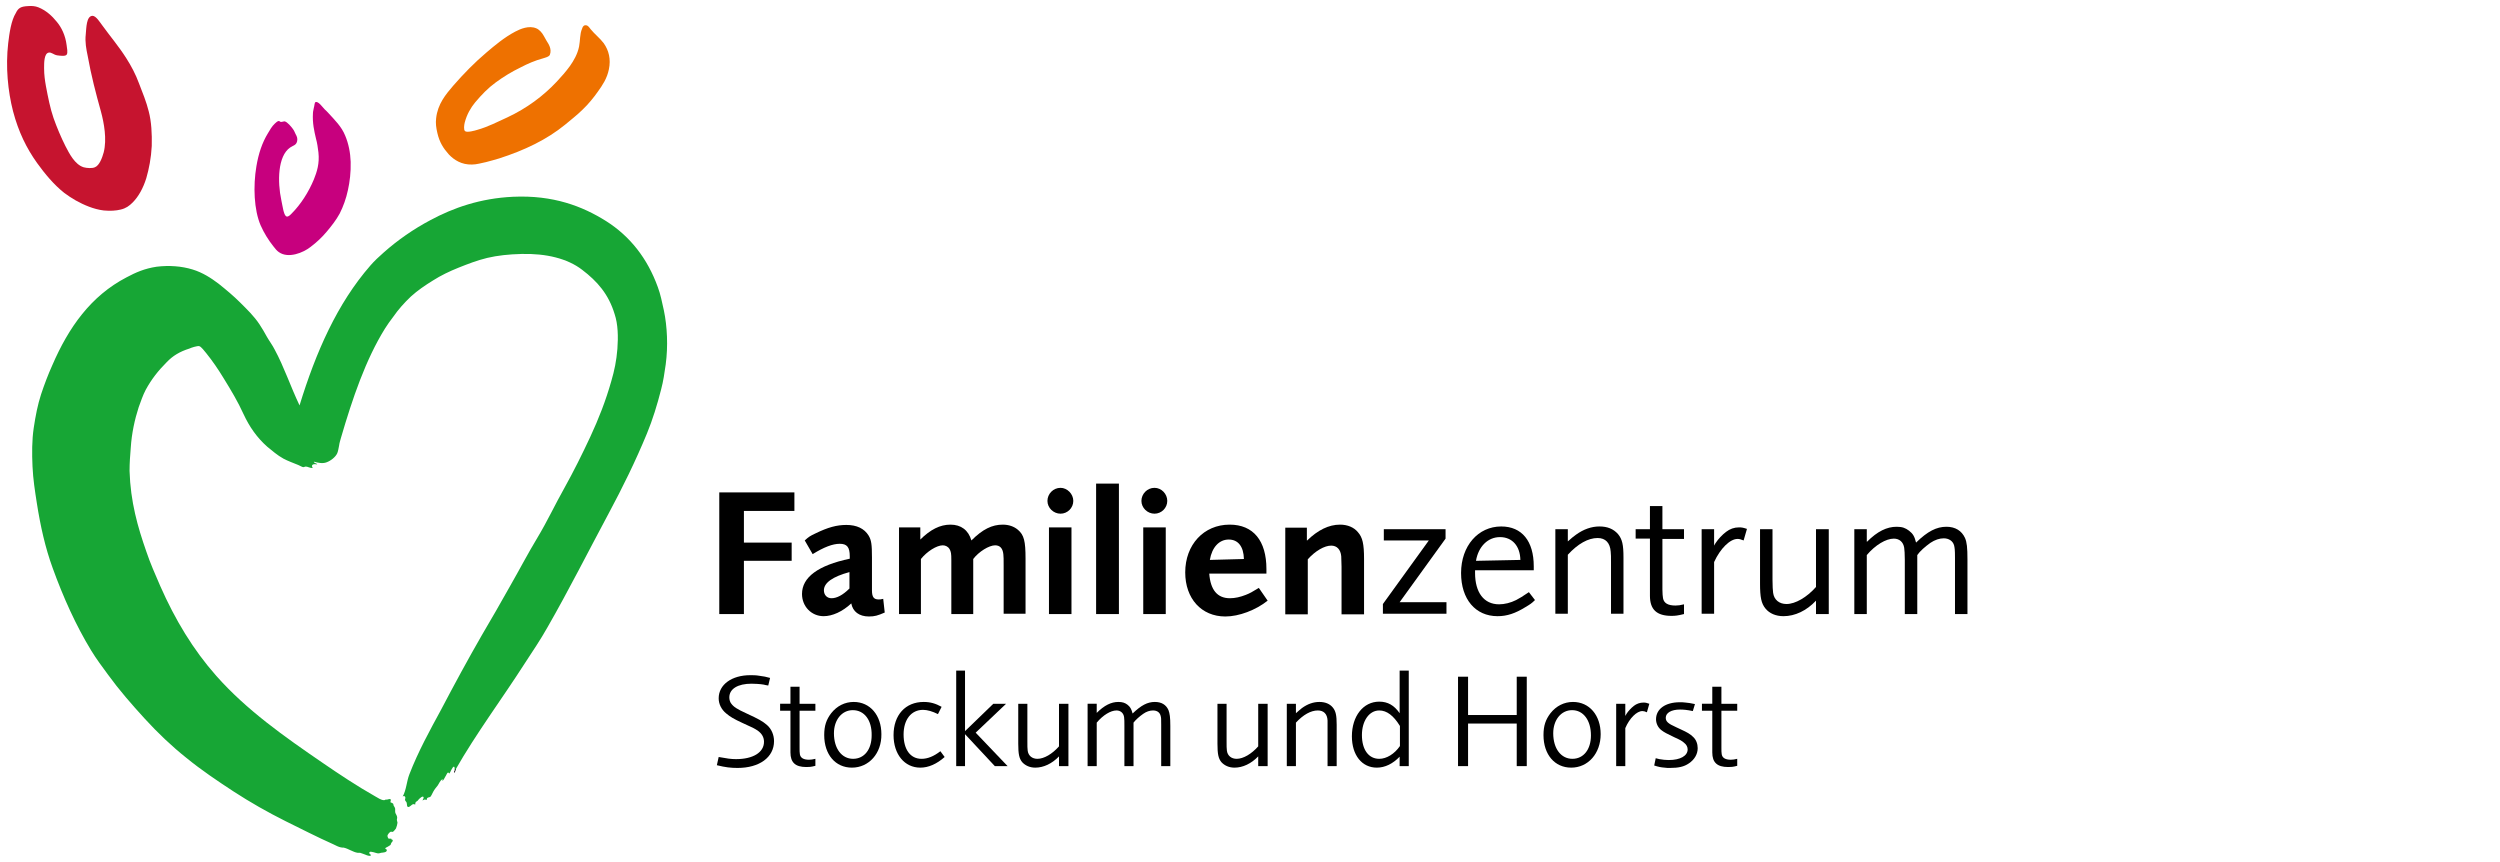<?xml version="1.0" encoding="UTF-8"?> <svg xmlns="http://www.w3.org/2000/svg" xmlns:xlink="http://www.w3.org/1999/xlink" version="1.1" id="Ebene_1" x="0px" y="0px" viewBox="0 0 822 283.5" style="enable-background:new 0 0 822 283.5;" xml:space="preserve"> <style type="text/css"> .st0{fill-rule:evenodd;clip-rule:evenodd;fill:#C6142F;} .st1{fill-rule:evenodd;clip-rule:evenodd;fill:#EE7100;} .st2{fill-rule:evenodd;clip-rule:evenodd;fill:#C7007E;} .st3{fill-rule:evenodd;clip-rule:evenodd;fill:#17A635;} .st4{fill-rule:evenodd;clip-rule:evenodd;fill:none;stroke:#000000;stroke-width:0.262;stroke-linecap:round;} </style> <g> <path class="st0" d="M9.3,2c1.1-0.1,2.3,0,3.3,0.4c2.5,1,4.5,2.8,6.1,4.8c1.5,1.8,2.8,4.4,3.2,7.6c0.1,0.9,0.5,2.6,0,3.2 c-0.5,0.6-2.2,0.3-3.1,0.2c-1.2-0.2-1.9-1.1-2.8-0.9c-1.5,0.3-1.5,3.3-1.5,5.1c0,2.3,0.3,4.2,0.6,5.9c0.7,3.7,1.4,7.3,2.5,10.5 c1.1,3.1,2.4,6.2,3.9,9.2c1.3,2.5,3.1,6.1,6,7c1.1,0.3,2.8,0.4,3.7,0c1.5-0.6,2.4-3.1,2.9-4.9c1.1-4.3,0.1-9.7-0.9-13.4 c-1.7-6.1-3.2-11.8-4.4-18.5c-0.4-1.9-0.9-4.4-0.6-6.9c0.2-2.2,0.2-6,2.2-6.1c1.2,0,2.5,2.2,3.2,3.1c2.6,3.6,5.5,7,7.9,10.8 c1.6,2.5,3.1,5.3,4.2,8.3c1.1,2.8,2.5,6.3,3.2,9.2c0.9,3.4,1.1,7.4,1,11.4c-0.2,3.9-0.9,7.5-1.8,10.6c-1,3.2-2.5,6-4.5,8 c-1.1,1.1-2.2,1.9-3.9,2.3c-1.6,0.4-3.5,0.5-5.6,0.3c-3.3-0.4-6.5-1.8-9.2-3.3c-1.4-0.8-2.6-1.6-3.8-2.5c-3.4-2.7-6.3-6.2-8.9-9.8 c-3.5-4.9-6.1-10.2-7.9-17c-1.7-6.6-2.5-14.6-1.6-22.4c0.4-3.4,1-7.5,2.5-9.9C6,2.6,6.9,2.1,9.3,2z"></path> <path class="st1" d="M192.4,8.3c0.9-0.1,1.4,0.8,1.8,1.3c1.3,1.6,3.1,3,4.3,4.6c1.7,2.4,2.4,5.3,1.7,8.6c-0.6,3-2.1,5.2-3.6,7.3 c-1.4,2-3.2,4.2-5,5.9c-1.8,1.8-3.9,3.4-5.8,5c-6,4.9-13.3,8.4-21.7,11.1c-1.3,0.4-2.8,0.8-4.3,1.2c-1.5,0.3-3.1,0.8-4.6,0.8 c-3.4,0.1-5.9-1.5-7.6-3.3c-1.8-2-3.1-4-3.8-7.1c-0.4-1.7-0.6-3.2-0.4-4.8c0.5-4.7,3.2-7.9,5.6-10.7c3.4-3.9,7-7.6,10.9-10.9 c2.7-2.3,5.9-5,9.5-6.9c1.7-0.9,4.5-2.1,6.9-1.1c1,0.4,1.9,1.4,2.5,2.5c0.3,0.5,0.6,1.1,0.9,1.6c0.7,1.1,1.8,2.7,1.1,4.6 c-0.3,0.7-1.4,0.9-2.3,1.2c-2.6,0.7-5.1,1.8-7.2,2.9c-3.1,1.5-5.7,3.1-8.3,5c-2.6,1.9-4.6,4-6.8,6.6c-1.4,1.7-2.7,3.9-3.4,6.6 c-0.2,0.8-0.4,2.4,0.1,2.8c0.6,0.6,3.4-0.2,4-0.4c3.6-1,6.8-2.7,9.9-4.1c6.4-3,11.8-7,16.3-11.8c1.5-1.6,3-3.3,4.3-5.1 c1.2-1.7,2.5-3.9,3-6.4c0.4-2,0.2-4.1,1-5.9C191.5,9.1,191.7,8.4,192.4,8.3z"></path> <path class="st2" d="M103.7,33.6c0.9-0.5,2.4,1.7,3,2.3c0.4,0.4,0.9,0.8,1.3,1.3c2,2.2,4.3,4.4,5.5,7.4c1.1,2.6,1.7,5.6,1.8,8.6 c0.1,3.4-0.3,6.6-0.9,9.3c-0.6,2.8-1.5,5.3-2.7,7.7c-1.2,2.2-2.7,4.1-4.3,6c-1.5,1.8-3.3,3.5-5.3,5c-2.4,1.9-7.3,3.9-10.4,1.7 c-0.6-0.4-1.3-1.2-1.8-1.9c-1.6-2-3.1-4.4-4.2-6.9c-2.2-5.1-2.5-12.9-1.4-19.4c0.7-4.2,1.9-7.8,3.8-10.9c0.6-1,1.3-2.3,2.3-3.2 c0.3-0.3,0.8-0.7,1.1-0.8c0.4-0.1,0.6,0.3,0.9,0.3c0.4,0,0.8-0.2,1.2-0.2c0.9,0.2,2.2,1.8,2.7,2.5c0.4,0.5,0.6,1.1,0.9,1.7 c0.4,0.7,0.7,1.4,0.5,2.3c-0.3,1.4-1.3,1.4-2.3,2.1c-4.1,2.8-4.2,11.3-2.9,17.3c0.2,0.9,0.4,2.2,0.6,3c0.1,0.5,0.5,2.3,1.2,2.4 c0.6,0.1,1.3-0.7,1.6-1c3-3,5.6-7.1,7.3-11.2c1-2.5,1.9-5.2,1.5-8.9c-0.2-1.6-0.4-3.1-0.8-4.5c-0.6-2.6-1.2-5.1-1-8.4 c0-0.6,0.2-1.1,0.3-1.8C103.4,34.8,103.4,33.8,103.7,33.6z"></path> <path class="st3" d="M149.5,253c0-0.4,0-0.8-0.2-0.9c-0.5-0.2-1.3,2-1.5,2.2c-0.3,0-0.2-0.3-0.5-0.3c-0.3,0.1-0.6,1-0.9,1.4 c-0.3,0.6-0.6,1.1-0.9,1.4c-0.1-0.2,0.1-0.3,0-0.6c-0.8,0.4-1.1,1.4-1.6,2.1c-0.5,0.6-1,1.2-1.5,2.1c-0.2,0.4-0.6,1.3-0.9,1.6 c-0.3,0.2-0.8,0.1-1.1,0.5c-0.1,0.2,0,0.5-0.2,0.5c-0.2,0.1-0.1,0-0.3-0.1c-0.3-0.1-0.7,0.2-1,0.3c0.1-0.3,0.6-0.9,0.3-1.2 c-0.4-0.3-1,0.4-1.4,0.7c-0.1,0.1-0.3,0.4-0.5,0.6c-0.2,0.2-0.5,0.3-0.6,0.4c-0.1,0.2-0.2,0.7-0.2,0.9c-0.3-0.2-0.2-0.2-0.5-0.2 c-0.7,0-1.3,1.2-1.9,0.9c-0.4-0.2-0.2-0.7-0.4-1.4c-0.1-0.3-0.5-0.6-0.5-0.8c-0.1-0.3,0.1-0.5,0.1-0.8c-0.1-0.6-0.5-0.7-0.9-0.4 c1.2-2.1,1.3-5,2.2-7.3c2.9-7.5,6.7-14.4,10.4-21.2c4.3-8.2,8.8-16.5,13.4-24.5c3.1-5.3,6.2-10.6,9.2-16c3.1-5.4,5.9-10.8,9.1-16.1 c3.2-5.3,5.8-10.9,8.9-16.4c3-5.4,5.8-11,8.5-16.8c2.7-5.8,5.1-11.9,6.9-18.3c1-3.4,1.7-6.7,2-10.6c0.3-4,0.2-8.1-0.9-11.4 c-2-6.6-5.7-10.8-10.7-14.6c-4.8-3.7-11.8-5.4-19.9-5.2c-4.2,0.1-7.9,0.5-11.3,1.3c-3.3,0.8-6.4,2-9.4,3.2c-3,1.2-5.9,2.6-8.4,4.2 c-2.6,1.6-5.1,3.3-7.3,5.3c-2.2,2.1-4.1,4.2-5.9,6.8c-0.9,1.2-1.8,2.4-2.6,3.7c-6.4,10.3-10.7,23-14.5,36c-0.2,0.8-0.5,1.6-0.6,2.5 c-0.2,0.9-0.3,1.8-0.6,2.5c-0.5,1.2-2.1,2.5-3.5,3c-1.3,0.5-2.7,0.2-4.2-0.2c0.1,0.6,0.9,0.4,1.1,0.9c-0.7-0.1-1.5-0.2-1.7,0.4 c-0.1,0.4,0.2,0.5,0.2,0.8c-1,0-1.6-0.5-2.3-0.5c-0.2,0-0.5,0.2-0.8,0.2c-0.3,0-1.1-0.5-1.6-0.7c-1.7-0.7-3.4-1.3-4.9-2.1 c-2-1.1-3.7-2.6-5.3-3.9c-3.4-3-5.9-6.6-7.8-10.7c-1.9-4.2-4.2-8-6.6-11.9c-1.7-2.8-3.6-5.6-5.7-8.2c-0.6-0.7-1.6-2.1-2.3-2.3 c-0.7-0.1-2.6,0.5-3.2,0.8c-3.2,1-5.5,2.4-7.5,4.5c-2.8,2.8-5,5.6-6.9,9.1c-0.9,1.7-1.6,3.8-2.3,5.7c-1.3,4-2.3,8.6-2.6,13.3 c-0.2,2.4-0.4,5-0.4,7.6c0.3,10.2,2.7,18.5,5.5,26.5c1.3,3.9,3,7.7,4.6,11.4c4.9,11.1,10.8,20.9,18.4,29.5 c10,11.3,22.4,20,35.1,28.7c5.4,3.7,11.1,7.5,17.1,10.9c0.9,0.5,2,1.3,3,1.3c0.2,0,0.3-0.1,0.5-0.2c0.2,0,0.3,0,0.5,0 c0.5-0.1,0.9-0.3,1.1-0.1c0.3,0.2-0.1,0.7,0,1c0.1,0.1,0.7,0.2,0.9,0.5c0.1,0.1,0,0.3,0.1,0.5c0.1,0.2,0.2,0.4,0.4,0.7 c0.3,0.5,0,1,0.2,1.8c0.2,0.5,0.6,0.9,0.6,1.6c0,0.2-0.1,0.4-0.1,0.6c0,0.4,0.2,0.8,0.2,1c0,0.3-0.3,1.5-0.5,1.9 c-0.1,0.2-0.8,1-1,1.1c-0.2,0.1-0.5-0.1-0.8,0c-0.2,0.1-1,0.8-1,1.4c0,0.1,0.2,0.7,0.3,0.8c0.2,0.1,0.8,0,1,0.1c0,0,0,0.2,0,0.2 c0.1,0.1,0.3,0,0.4,0.2c0.2,0.5-0.4,0.7-0.5,1.1c-0.1,0.2-0.1,0.5-0.3,0.6c-0.2,0.1-0.5,0.3-0.8,0.5c-0.2,0.1-0.8,0.4-0.8,0.5 c-0.1,0.3,0.5,0.3,0.5,0.6c0,0.8-1.1,0.8-1.9,0.9c-0.3,0.1-0.6,0.2-1,0.2c-0.5,0-2.5-0.9-2.8-0.4c-0.4,0.6,0.7,0.7,0.4,1.1 c-0.3,0.3-1.4-0.1-1.8-0.3c-0.7-0.2-1.2-0.5-1.7-0.6c-0.3,0-0.5,0-0.8,0c-1.5-0.2-3.1-1.4-4.6-1.7c-0.2,0-0.8,0-1-0.1 c-0.6-0.1-1.6-0.6-2.4-1c-5.4-2.4-10.6-5.1-15.7-7.6c-6-3-11.6-6.2-17-9.7c-5.5-3.6-10.7-7.1-15.6-11.1c-4.9-3.9-9.5-8.3-13.7-12.9 c-4.3-4.7-8.4-9.4-12.1-14.5c-1.9-2.6-3.8-5.1-5.5-7.9c-5-8.2-9.2-17.5-12.7-27.2c-2.4-6.6-4-13.7-5.2-21.4 c-0.6-3.9-1.2-7.6-1.4-11.9c-0.2-4.3-0.2-8.7,0.4-12.7c0.6-4,1.3-7.6,2.4-11c1.1-3.3,2.3-6.5,3.7-9.6c5.4-12.5,12.7-22.8,24.4-28.9 c3-1.6,5.9-2.9,9.9-3.5c4.1-0.5,8.2-0.2,11.8,0.9c3.3,1,6.1,2.8,8.6,4.7c2.5,2,4.9,4,7.1,6.2c2.2,2.2,4.5,4.4,6.3,7.1 c0.9,1.4,1.7,2.7,2.5,4.2c0.8,1.4,1.8,2.7,2.5,4.1c3.1,5.7,5.2,12.1,8.2,18.4c5.4-17.6,12.4-33.5,23.3-46c1.3-1.5,2.8-2.9,4.4-4.3 c4.5-4,9.8-7.7,15.3-10.6c7.6-4.1,16.5-7.2,27.2-7.7c13.2-0.6,22.8,3.1,30.6,8c7.9,5,13.6,12.3,17,21.7c0.9,2.4,1.4,5,2,7.7 c1.1,5.3,1.4,11.7,0.6,17.7c-0.4,2.8-0.8,5.6-1.5,8.2c-1.3,5.1-2.8,10-4.7,14.6c-3.8,9.2-8,17.7-12.5,26.1 c-6.7,12.5-13.2,25.4-20.2,37.6c-2.3,4.1-4.9,7.9-7.5,11.9c-7.5,11.7-15.9,22.9-22.8,35l-0.2-0.1L149.5,253z"></path> <g> <path class="st4" d="M149.4,253.9c0.1-0.3,0.3-0.6,0.3-0.9"></path> </g> </g> <g> <path d="M261.2,161.9v6.1h-16.6v10.4h15.7v6h-15.7v17.5h-8.1v-40H261.2z"></path> <path d="M268.1,175.4c4.1-2,7-2.8,10.2-2.8c3.4,0,5.9,1.2,7.3,3.5c0.9,1.5,1.1,2.9,1.1,7.2v1v7.9v1.9c0,2.2,0.6,3,2.2,3 c0.4,0,0.7,0,1.5-0.2l0.5,4.5c-2.3,1-3.3,1.3-5.2,1.3c-3.2,0-5.3-1.6-5.8-4.3c-2.9,2.7-6.2,4.2-9.1,4.2c-4,0-7.1-3.2-7.1-7.3 c0-5.5,5.3-9.4,15.7-11.6v-0.8c0-3-0.9-4.1-3.3-4.1c-2.3,0-5.2,1.1-8.9,3.4l-2.6-4.5C265.9,176.5,266.4,176.2,268.1,175.4z M270.9,194.1c0,1.5,1,2.6,2.5,2.6c1.7,0,3.7-1,5.9-3.2v-5.4C273.8,189.6,270.9,191.6,270.9,194.1z"></path> <path d="M302.5,177.5c3.4-3.4,6.6-5,10-5c3.5,0,5.9,1.8,6.9,5.2c3.7-3.7,6.8-5.2,10.3-5.2c2,0,3.7,0.6,5,1.7c2,1.7,2.5,3.7,2.5,9.5 v18.1h-7.2v-15.8c0-2.2,0-2.9-0.1-3.8c-0.2-1.9-1.1-2.9-2.7-2.9c-2,0-5.4,2.1-7.2,4.5v18.1h-7.2v-15.7v-2c0-2.2-0.1-2.8-0.6-3.7 c-0.4-0.7-1.3-1.2-2.2-1.2c-2,0-5.2,2-7.2,4.5v18.1h-7.2v-28.5h7V177.5z"></path> <path d="M352.9,164.7c0,2.3-1.9,4.2-4.2,4.2c-2.3,0-4.3-1.9-4.3-4.2c0-2.3,1.9-4.3,4.3-4.3C350.9,160.4,352.9,162.4,352.9,164.7z M352.3,201.9h-7.4v-28.5h7.4V201.9z"></path> <path d="M367.9,159v42.9h-7.5V159H367.9z"></path> <path d="M383.8,164.7c0,2.3-1.9,4.2-4.2,4.2c-2.3,0-4.3-1.9-4.3-4.2c0-2.3,1.9-4.3,4.3-4.3C381.9,160.4,383.8,162.4,383.8,164.7z M383.3,201.9h-7.4v-28.5h7.4V201.9z"></path> <path d="M416.8,197.5c-3.9,3.1-9.4,5.2-13.9,5.2c-7.9,0-13.2-5.9-13.2-14.5c0-9.1,6.1-15.7,14.6-15.7c7.8,0,12.1,5.3,12.1,14.6v1.5 h-18.8c0.4,5.3,2.6,8.1,6.8,8.1c1.7,0,3.4-0.4,5.2-1.1c1.3-0.5,2.2-1,4.3-2.3L416.8,197.5z M409,183.8c-0.1-4.1-1.9-6.4-5-6.4 c-3.1,0-5.5,2.5-6.2,6.7L409,183.8z"></path> <path d="M429.8,177.7c3.5-3.4,7.1-5.2,10.8-5.2c2.5,0,4.6,0.9,5.9,2.5c1.5,1.7,2,3.8,2,8.8v18.2h-7.4v-15.7c0-1.1-0.1-2.6-0.1-3.4 c-0.2-2.2-1.4-3.5-3.3-3.5c-2.2,0-5.2,1.7-7.7,4.5v18.1h-7.4v-28.5h7.1V177.7z"></path> <path d="M475.3,174v3.1l-15.1,20.9h15.4v3.8h-20.9v-3.2l15.1-20.9H455V174H475.3z"></path> <path d="M504.7,197.3c-1.1,1.1-1.6,1.4-3.1,2.3c-3.4,2.1-6.1,3-9.2,3c-7.3,0-12-5.6-12-14.2c0-8.9,5.6-15.3,13.2-15.3 c6.8,0,10.7,4.8,10.7,13.1v1.3H485v0.9c0,6.4,2.9,10.3,7.9,10.3c1.8,0,3.8-0.5,5.6-1.4c1.3-0.7,2-1.1,4.2-2.6L504.7,197.3z M499.9,184.1c-0.1-4.6-2.7-7.5-6.7-7.5c-4,0-7.1,3.1-7.9,7.8L499.9,184.1z"></path> <path d="M515.4,178.1c1.4-1.3,1.9-1.6,2.8-2.3c2.5-1.8,5.1-2.7,7.7-2.7c2.6,0,4.6,0.8,6.1,2.5c1.4,1.7,1.8,3.5,1.8,7.7v18.5h-4.1 V185c0-2.1,0-2.5-0.1-3.6c-0.2-2.9-1.7-4.5-4.3-4.5c-3.1,0-6.5,1.9-9.8,5.5v19.4h-4.1V174h4.1V178.1z"></path> <path d="M546.6,174h7.1v3.2h-7.1v16.6c0,1.2,0.1,2.4,0.2,2.9c0.3,1.6,1.6,2.4,4.1,2.4c0.9,0,1.6-0.1,2.8-0.4v3.2 c-2,0.5-2.9,0.6-4.1,0.6c-4.9,0-7.1-2.1-7.1-6.6v-2.2v-16.6h-4.7V174h4.7v-7.6h4.1V174z"></path> <path d="M563.6,179.4c0.2-0.5,0.5-0.8,0.6-1c0.7-1.1,2.1-2.6,3.3-3.5c1.3-1,2.7-1.5,4.3-1.5c0.9,0,1.4,0.1,2.6,0.5l-1.1,3.8 c-1-0.4-1.4-0.5-2-0.5c-2.5,0-5.7,3.2-7.7,7.6v17h-4.1V174h4.1V179.4z"></path> <path d="M601.3,201.9h-4.2v-4.4c-3.1,3.3-6.9,5.1-10.7,5.1c-2.5,0-4.6-0.9-5.9-2.5c-1.4-1.7-1.8-3.7-1.8-8.3V174h4.1v16.6 c0,2.3,0.1,3.4,0.2,4.3c0.3,2.3,2,3.7,4.4,3.7c2.9,0,6.7-2.2,9.7-5.6v-19h4.2V201.9z"></path> <path d="M613.9,178.1c3.4-3.4,6.5-4.9,9.7-4.9c1.9,0,2.9,0.4,4.1,1.3c1.3,1,1.8,1.9,2.3,3.9c3.8-3.7,6.7-5.2,10-5.2 c2.9,0,5,1.3,6.1,3.7c0.6,1.4,0.8,3.1,0.8,7.1v17.9h-4.1v-18.5c0-2.7-0.1-3.2-0.3-4.1c-0.4-1.4-1.7-2.3-3.4-2.3 c-1.4,0-2.9,0.5-4.4,1.5c-1.8,1.3-3.4,2.7-4.3,4v19.4h-4.1V184c0-1.9-0.1-3.1-0.2-3.9c-0.3-1.9-1.6-3-3.4-3c-2.6,0-6.1,2.1-8.9,5.4 v19.4h-4.1V174h4.1V178.1z"></path> <path d="M252.6,225.4c-0.7-0.1-1.1-0.2-1.5-0.3c-1.1-0.2-3-0.3-4-0.3c-4.5,0-7.3,1.7-7.3,4.5c0,0.7,0.2,1.5,0.6,2 c0.8,1.1,1.8,1.8,5.1,3.3c3.9,1.8,5.2,2.5,6.7,3.8c1.5,1.3,2.3,3.3,2.3,5.3c0,5.3-4.8,8.8-12,8.8c-2.2,0-4-0.2-6.8-0.9l0.6-2.7 c2.8,0.5,4,0.7,5.7,0.7c5.6,0,9.2-2.2,9.2-5.7c0-1.5-0.7-2.7-2.1-3.7c-1.1-0.7-1.4-0.9-5-2.5c-2.8-1.3-4-2-5.3-3.1 c-1.6-1.3-2.5-3.1-2.5-5c0-4.5,4.3-7.6,10.4-7.6c0.9,0,1.9,0,3,0.2c1.5,0.2,2.1,0.3,3.5,0.7L252.6,225.4z"></path> <path d="M262.9,231.4h5.2v2.3h-5.2v12.1c0,0.9,0,1.8,0.1,2.2c0.2,1.2,1.2,1.8,3,1.8c0.7,0,1.2-0.1,2.1-0.3v2.3 c-1.5,0.4-2.1,0.4-3,0.4c-3.6,0-5.2-1.5-5.2-4.8v-1.6v-12.1h-3.4v-2.3h3.4v-5.6h3V231.4z"></path> <path d="M280.1,252.4c-5.4,0-9.1-4.3-9.1-10.7c0-3.1,0.7-5.1,2.3-7.2c1.9-2.4,4.5-3.7,7.4-3.7c5.4,0,9.1,4.4,9.1,10.6 C289.9,247.7,285.7,252.4,280.1,252.4z M280.4,233.5c-3.6,0-6.2,3.2-6.2,7.6c0,5.1,2.6,8.4,6.3,8.4c3.7,0,6.1-3.1,6.1-7.7 C286.7,236.8,284.2,233.5,280.4,233.5z"></path> <path d="M308.4,234.8c-1.8-0.9-3.5-1.4-4.9-1.4c-3.9,0-6.4,3.2-6.4,8.1c0,4.9,2.2,8,5.9,8c2,0,4-0.8,6.2-2.5l1.4,1.9 c-2.6,2.3-5.3,3.5-8,3.5c-5.2,0-8.8-4.4-8.8-10.7c0-6.6,3.9-10.9,9.9-10.9c2.2,0,3.9,0.5,5.9,1.6L308.4,234.8z"></path> <path d="M317.3,220.5v19.9l9.3-9h4.2l-10,9.5l10.5,11h-4.2l-9.8-10.5v10.5h-2.9v-31.4H317.3z"></path> <path d="M351.3,251.9h-3.1v-3.2c-2.3,2.4-5.1,3.7-7.8,3.7c-1.8,0-3.3-0.7-4.3-1.8c-1-1.2-1.3-2.7-1.3-6.1v-13.1h3v12.2 c0,1.7,0,2.5,0.1,3.2c0.2,1.7,1.5,2.7,3.2,2.7c2.2,0,4.9-1.6,7.1-4.1v-14h3.1V251.9z"></path> <path d="M360.6,234.4c2.5-2.5,4.8-3.6,7.1-3.6c1.4,0,2.2,0.3,3,0.9c0.9,0.7,1.3,1.4,1.7,2.9c2.8-2.7,4.9-3.8,7.3-3.8 c2.2,0,3.7,0.9,4.5,2.7c0.4,1.1,0.6,2.3,0.6,5.2v13.2h-3v-13.6c0-2,0-2.3-0.2-3c-0.3-1.1-1.2-1.7-2.5-1.7c-1.1,0-2.2,0.4-3.2,1.1 c-1.3,0.9-2.5,2-3.2,2.9v14.3h-3v-13.2c0-1.4,0-2.2-0.1-2.9c-0.2-1.4-1.2-2.2-2.5-2.2c-1.9,0-4.4,1.5-6.5,4v14.3h-3v-20.5h3V234.4z "></path> <path d="M416.8,251.9h-3.1v-3.2c-2.3,2.4-5.1,3.7-7.8,3.7c-1.8,0-3.3-0.7-4.3-1.8c-1-1.2-1.3-2.7-1.3-6.1v-13.1h3v12.2 c0,1.7,0,2.5,0.1,3.2c0.2,1.7,1.5,2.7,3.2,2.7c2.2,0,4.9-1.6,7.1-4.1v-14h3.1V251.9z"></path> <path d="M426.1,234.5c1-0.9,1.4-1.2,2-1.7c1.8-1.3,3.7-2,5.7-2c1.9,0,3.4,0.6,4.4,1.8c1,1.2,1.3,2.6,1.3,5.7v13.6h-3v-12.4 c0-1.5,0-1.8,0-2.6c-0.1-2.2-1.3-3.3-3.2-3.3c-2.3,0-4.8,1.4-7.2,4v14.3h-3v-20.5h3V234.5z"></path> <path d="M460.2,220.5h3v31.4h-3v-3.1c-2.2,2.3-4.8,3.6-7.5,3.6c-4.9,0-8.2-4.1-8.2-10.3c0-6.6,3.7-11.4,9-11.4 c2.8,0,4.9,1.2,6.7,3.8V220.5z M453.5,233.6c-3.3,0-5.7,3.4-5.7,8.1c0,4.8,2.2,7.8,5.7,7.8c2.4,0,5-1.6,6.8-4.2v-6.6 C458.2,235.3,456,233.6,453.5,233.6z"></path> <path d="M482.7,222.5v12.6h16v-12.6h3.3v29.4h-3.3v-14h-16v14h-3.3v-29.4H482.7z"></path> <path d="M516.6,252.4c-5.4,0-9.1-4.3-9.1-10.7c0-3.1,0.7-5.1,2.3-7.2c1.9-2.4,4.5-3.7,7.4-3.7c5.4,0,9.1,4.4,9.1,10.6 C526.3,247.7,522.2,252.4,516.6,252.4z M516.9,233.5c-3.6,0-6.2,3.2-6.2,7.6c0,5.1,2.6,8.4,6.3,8.4c3.7,0,6.1-3.1,6.1-7.7 C523.1,236.8,520.6,233.5,516.9,233.5z"></path> <path d="M534.4,235.4c0.2-0.4,0.4-0.6,0.4-0.7c0.5-0.8,1.5-1.9,2.4-2.6c0.9-0.7,2-1.1,3.2-1.1c0.7,0,1,0.1,1.9,0.4l-0.8,2.8 c-0.7-0.3-1-0.4-1.5-0.4c-1.8,0-4.2,2.3-5.6,5.6v12.5h-3v-20.5h3V235.4z"></path> <path d="M556.6,233.8c-1.9-0.4-3.1-0.5-4.2-0.5c-2.9,0-4.7,1.1-4.7,2.7c0,1.2,0.7,1.9,3.4,3.1l1.5,0.7c2.2,1,3.2,1.6,4.1,2.5 c1,0.9,1.5,2.3,1.5,3.7c0,2-1.1,3.8-2.9,5c-1.6,1.1-3.4,1.5-6.3,1.5c-0.6,0-1.1,0-1.7-0.1c-1.2-0.1-1.8-0.2-3.4-0.7l0.5-2.4 c0.5,0.1,0.9,0.2,1.2,0.3c1,0.2,2.2,0.3,3.1,0.3c3.8,0,6.2-1.4,6.2-3.5c0-0.8-0.4-1.6-1.2-2.2c-0.7-0.6-1.2-0.9-3.2-1.8 c-2.5-1.2-3.3-1.6-4.2-2.3c-1.1-0.8-1.8-2.2-1.8-3.6c0-3.4,3.1-5.6,7.8-5.6c0.6,0,1.2,0,1.9,0.1c1.1,0.1,1.7,0.2,3.1,0.5 L556.6,233.8z"></path> <path d="M566,231.4h5.2v2.3H566v12.1c0,0.9,0,1.8,0.1,2.2c0.2,1.2,1.2,1.8,3,1.8c0.7,0,1.2-0.1,2.1-0.3v2.3c-1.5,0.4-2.1,0.4-3,0.4 c-3.6,0-5.2-1.5-5.2-4.8v-1.6v-12.1h-3.4v-2.3h3.4v-5.6h3V231.4z"></path> </g> </svg> 